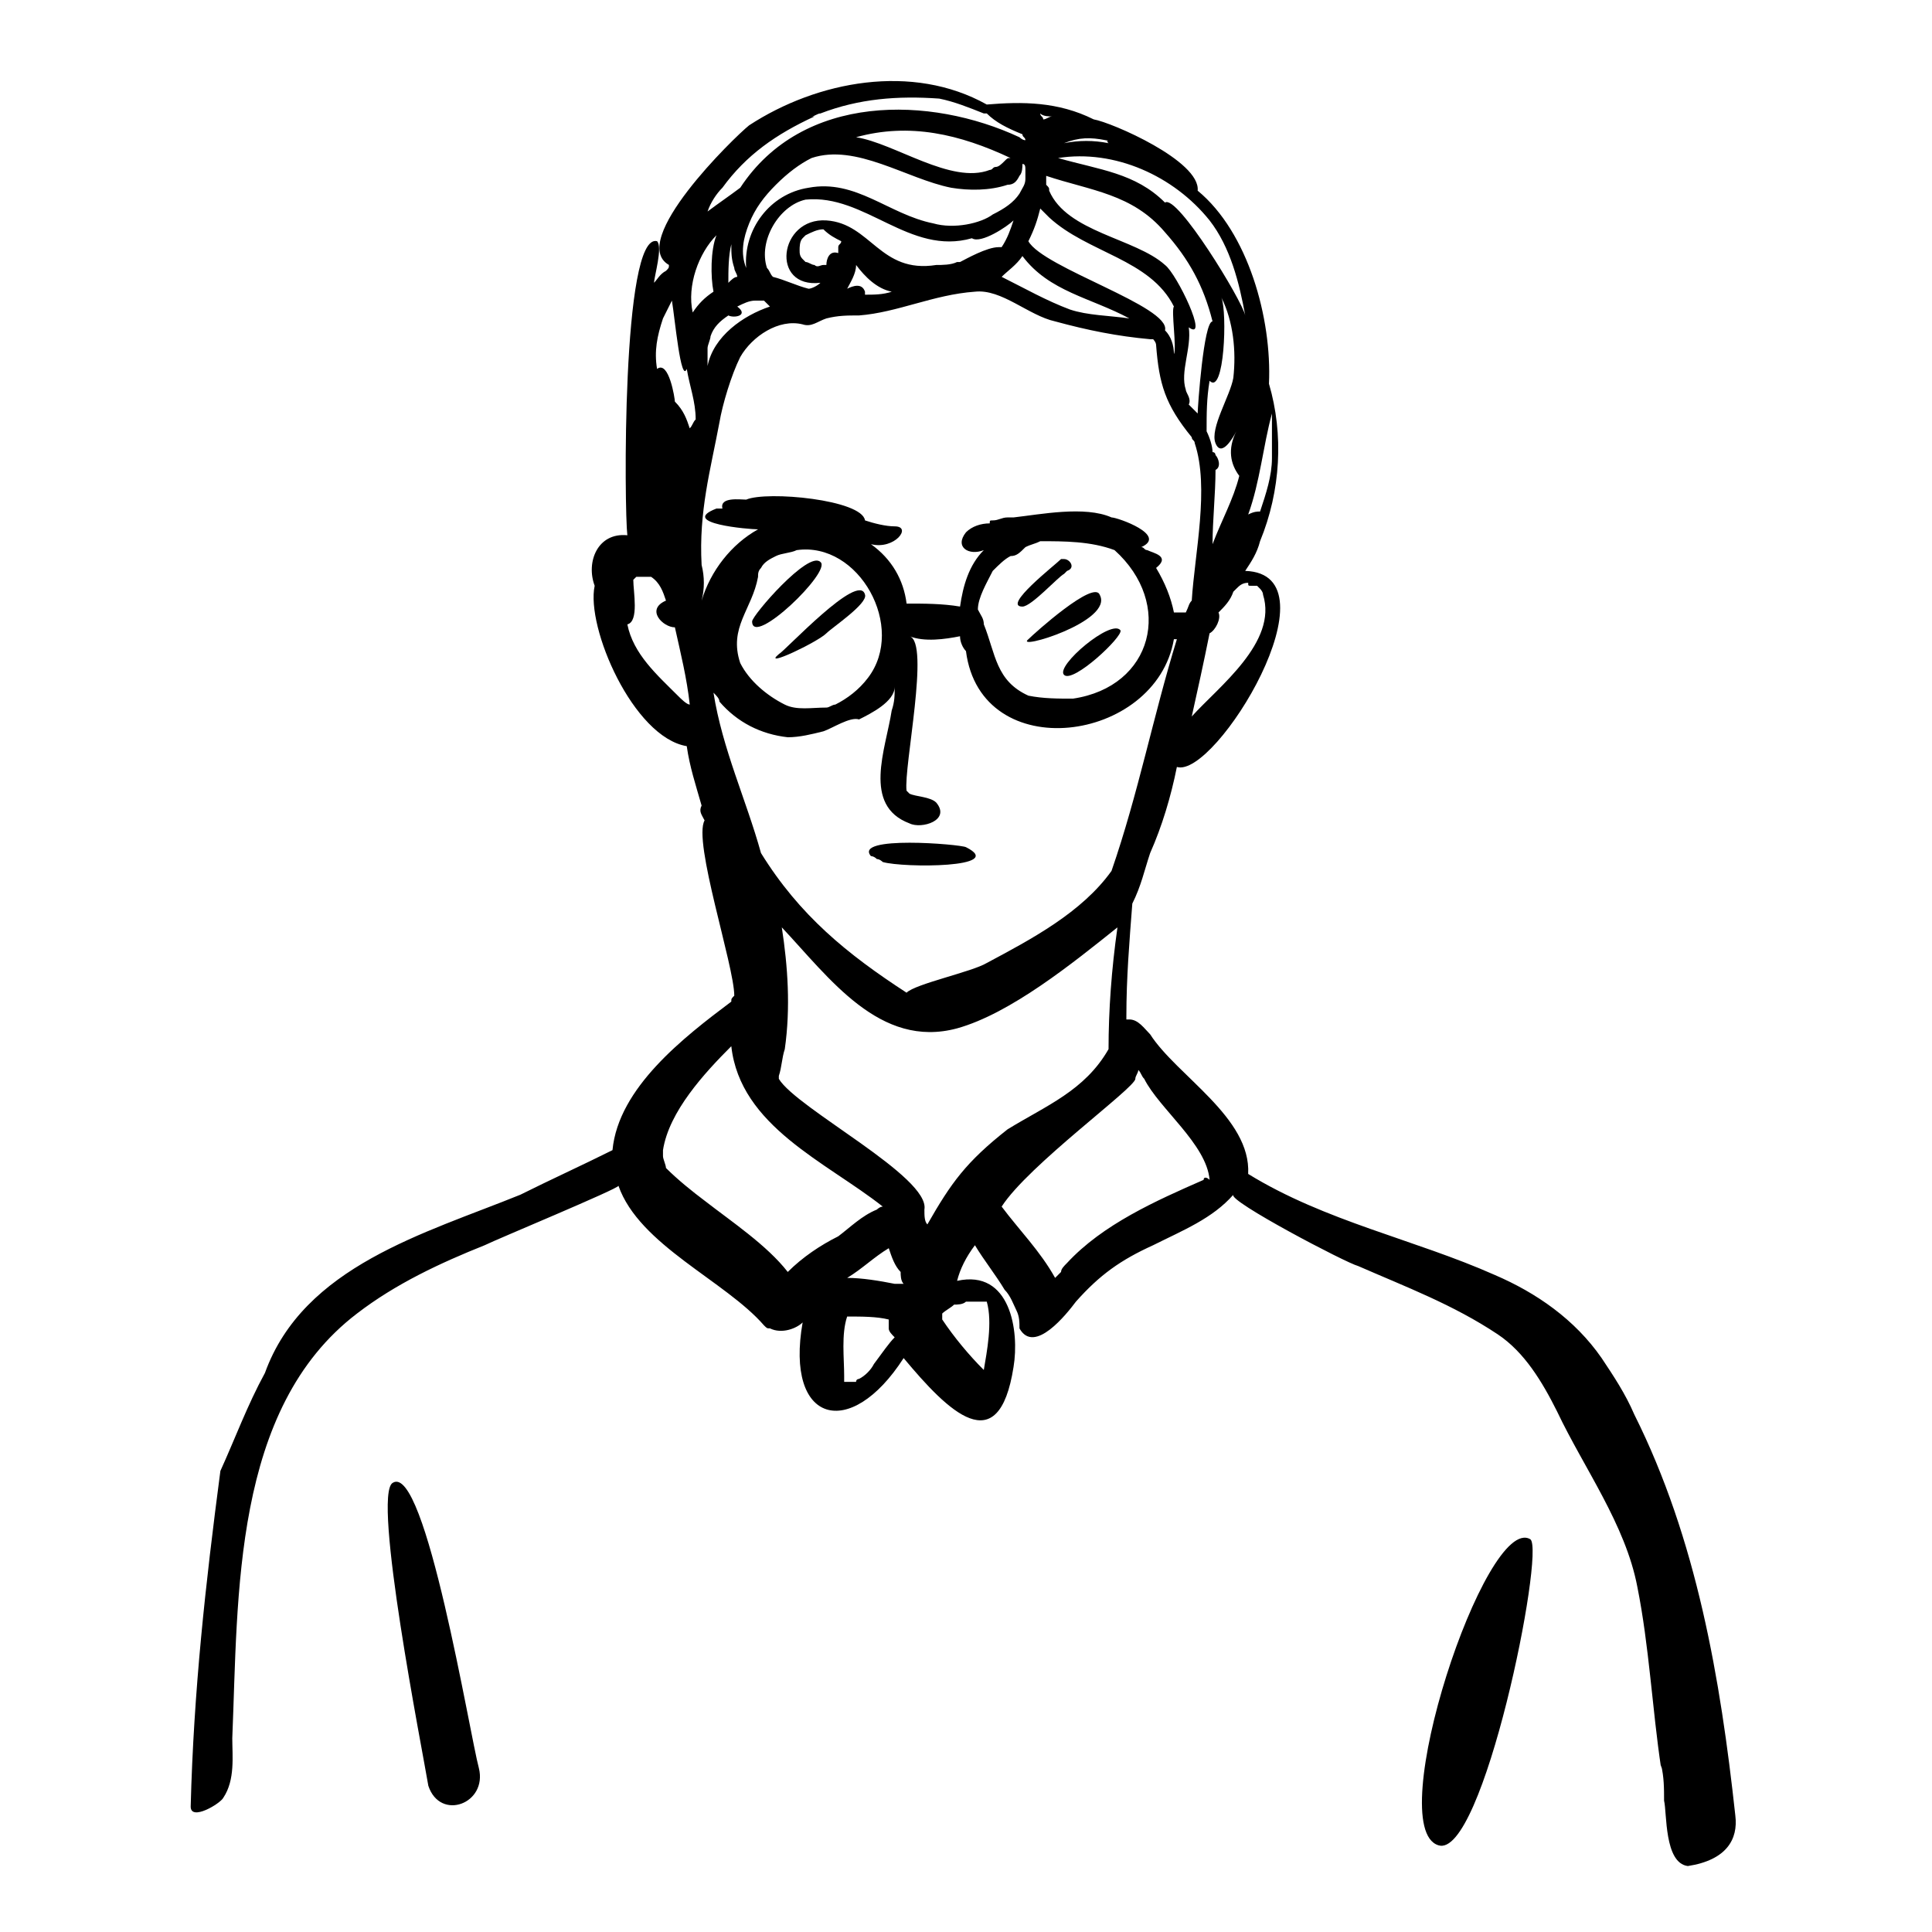 <?xml version="1.0" encoding="UTF-8"?>
<!-- Uploaded to: ICON Repo, www.svgrepo.com, Generator: ICON Repo Mixer Tools -->
<svg fill="#000000" width="800px" height="800px" version="1.1" viewBox="144 144 512 512" xmlns="http://www.w3.org/2000/svg">
 <g>
  <path d="m376.38 371.66c0.789 0 1.574 0.789 1.574 0.789 5.512 1.574 33.062 1.574 22.043-3.938-1.574-0.789-29.914-3.148-25.191 2.363 0-0.004 0.785-0.004 1.574 0.785z"/>
  <path d="m270.9 612.54c-2.363-8.66-14.168-81.082-22.828-75.57-5.512 3.148 7.871 70.848 9.445 80.293 3.148 9.445 15.742 4.723 13.383-4.723z"/>
  <path d="m549.57 551.93c-11.809-7.086-39.359 76.359-24.402 81.082 11.809 3.934 28.34-77.934 24.402-81.082z"/>
  <path d="m603.88 625.14c-3.938-36.211-10.234-73.211-26.766-106.27-2.363-5.512-5.512-10.234-8.66-14.957-7.086-10.234-17.32-17.32-28.34-22.043-21.254-9.445-44.871-14.168-65.336-26.766 0.789-14.957-18.895-25.977-25.977-37-1.574-1.574-3.148-3.938-5.512-3.938h-0.789v-0.789c0-10.234 0.789-19.68 1.574-29.914 2.363-4.723 3.148-8.66 4.723-13.383 3.148-7.086 5.512-14.957 7.086-22.828 10.234 3.148 43.297-51.168 18.105-51.957 1.574-2.363 3.148-4.723 3.938-7.871 5.512-13.383 6.297-28.34 2.363-41.723 0.789-17.32-5.512-40.148-18.895-51.168 0.789-7.871-22.828-18.105-27.551-18.895-9.445-4.723-18.895-4.723-28.34-3.938-19.68-11.02-44.871-6.297-62.977 5.512-3.938 3.148-32.273 30.699-21.254 37 0 0.789 0 0.789-0.789 1.574-1.574 0.789-2.363 2.363-3.148 3.148 0-1.574 2.363-9.445 0.789-11.02-9.445-2.363-8.66 71.637-7.871 77.934-7.871-0.789-11.02 7.086-8.66 13.383-2.363 11.02 10.234 40.148 24.402 42.508 0.789 5.512 2.363 10.234 3.938 15.742-0.789 1.574 0 2.363 0.789 3.938-3.148 5.512 7.871 38.574 7.871 46.445-0.789 0.789-0.789 0.789-0.789 1.574-12.594 9.445-29.914 22.828-31.488 39.359-7.871 3.938-16.531 7.871-24.402 11.809-25.191 10.234-57.465 18.895-67.699 47.23-4.723 8.66-7.871 17.32-11.809 25.977-3.938 29.914-7.086 58.254-7.871 88.953 0 3.938 7.871-0.789 8.66-2.363 3.148-4.723 2.363-11.02 2.363-15.742 1.574-37.785 0-87.379 33.062-112.57 10.234-7.871 22.043-13.383 33.852-18.105 3.148-1.574 35.426-14.957 35.426-15.742 5.512 15.742 28.34 25.191 38.574 37 0.789 0.789 0.789 0.789 1.574 0.789 3.148 1.574 7.086 0 8.66-1.574-4.723 26.766 12.594 31.488 26.766 9.445 11.809 14.168 25.191 27.551 29.125 2.363 1.574-9.445-0.789-25.977-14.957-22.828 0.789-3.148 2.363-6.297 4.723-9.445 2.363 3.938 5.512 7.871 7.871 11.809 1.574 1.574 2.363 3.938 3.148 5.512 0.789 1.574 0.789 3.148 0.789 4.723 3.938 7.086 12.594-3.938 14.957-7.086 6.297-7.086 11.809-11.02 20.469-14.957 7.871-3.938 15.742-7.086 21.254-13.383-1.574 1.574 29.914 18.105 33.062 18.895 12.594 5.512 25.191 10.234 37 18.105 7.086 4.723 11.809 12.594 15.742 20.469 7.086 14.957 18.105 29.914 21.254 46.445 3.148 15.742 3.938 32.273 6.297 48.02v-0.789c0.789 3.148 0.789 6.297 0.789 9.445 0.789 3.148 0 16.531 6.297 17.32 10.227-1.57 13.375-7.078 12.586-13.379zm-122.8-371.56v11.809c0 4.723-1.574 9.445-3.148 14.168-0.789 0-1.574 0-3.148 0.789 3.144-8.66 3.934-18.105 6.297-26.766zm-5.512 45.66h1.574l0.789 0.789s0.789 0.789 0.789 1.574c3.938 12.594-11.809 24.402-18.895 32.273 1.574-7.086 3.148-14.168 4.723-22.043 1.574-0.789 3.148-3.938 2.363-5.512 1.574-1.574 3.148-3.148 3.938-5.512l0.789-0.789c0.789-0.789 1.574-1.574 3.148-1.574-0.008 0.793-0.008 0.793 0.781 0.793zm-17.32-51.957c-1.574-4.723 1.574-11.02 0.789-16.531 5.512 3.938-3.148-14.168-6.297-16.531-7.871-7.086-25.977-8.66-30.699-19.68 0-0.789 0-0.789-0.789-1.574v-2.363c11.809 3.938 22.828 4.723 31.488 14.957 6.297 7.086 10.234 14.168 12.594 23.617-2.363 0-3.938 22.828-3.938 24.402-0.789-0.789-1.574-1.574-2.363-2.363 0.789-1.57-0.785-3.144-0.785-3.934zm-89.738-26.766c0.789-1.574 2.363-3.938 2.363-6.297 2.363 3.148 5.512 6.297 9.445 7.086-2.363 0.789-4.723 0.789-7.086 0.789v-0.789c-0.789-2.363-3.148-1.574-4.723-0.789zm-5.512-18.105c-12.594-0.789-14.957 18.105-1.574 16.531-0.789 0.789-2.363 1.574-3.148 1.574-3.148-0.789-6.297-2.363-9.445-3.148-0.789-0.789-0.789-1.574-1.574-2.363-2.363-7.086 3.148-16.531 10.234-18.105 15.742-1.574 27.551 14.957 44.082 10.234 2.363 1.574 9.445-3.148 11.02-4.723-0.789 2.363-1.574 4.723-3.148 7.086h-0.789c-3.148 0-8.66 3.148-10.234 3.938h-0.789c-1.574 0.789-3.938 0.789-5.512 0.789-14.953 2.359-17.312-11.023-29.121-11.812zm3.938 5.512c0 0.789-0.789 0.789-0.789 1.574v1.574c-2.363-0.789-3.148 1.574-3.148 3.148h-0.789c-0.789 0-1.574 0.789-2.363 0-0.789 0-1.574-0.789-2.363-0.789l-0.789-0.789c-0.789-0.789-0.789-1.574-0.789-2.363 0-0.789 0-2.363 0.789-3.148l0.789-0.789c1.574-0.789 3.148-1.574 4.723-1.574 1.582 1.582 3.156 2.367 4.731 3.156zm-28.34 7.086c0 0.789 0.789 1.574 0.789 2.363-0.789 0-1.574 0.789-2.363 1.574 0-3.148 0-7.086 0.789-10.234-0.004 2.359-0.004 3.934 0.785 6.297zm0.785 10.23c1.574-0.789 3.148-1.574 4.723-1.574h2.363c0.789 0.789 0.789 0.789 1.574 1.574-7.086 2.363-14.957 7.871-16.531 15.742v-4.723c0-0.789 0.789-2.363 0.789-3.148 0.789-2.363 2.363-3.938 4.723-5.512 1.574 0.789 5.508 0.004 2.359-2.359zm75.574-13.383c7.086 9.445 18.105 11.02 28.34 16.531-5.512-0.789-11.02-0.789-15.742-2.363-6.297-2.363-11.809-5.512-18.105-8.66 1.57-1.57 3.934-3.144 5.508-5.508zm1.574-3.934c1.574-3.148 2.363-5.512 3.148-8.66 0.789 0.789 1.574 1.574 2.363 2.363 10.234 9.445 26.766 11.02 33.062 23.617-0.789 0.789 0.789 11.02 0 12.594 0-2.363-0.789-4.723-2.363-6.297 1.574-6.301-32.277-16.531-36.211-23.617zm51.168 14.957c3.148 6.297 3.938 14.168 3.148 21.254-0.789 4.723-6.297 13.383-4.723 17.32s4.723-1.574 5.512-3.148c-2.363 4.723-1.574 8.66 0.789 11.809-1.574 6.297-4.723 11.809-7.086 18.105 0-6.297 0.789-13.383 0.789-19.68 1.574-0.789 0.789-3.148 0-3.938 0 0 0-0.789-0.789-0.789 0-1.574-0.789-3.938-1.574-5.512 0-4.723 0-8.66 0.789-13.383 3.93 3.938 4.719-18.105 3.144-22.039zm-30.703-41.723c0.789 0 0.789 0.789 0 0l0.789 0.789c-3.938-0.789-7.871-0.789-11.809 0 3.938-1.578 7.086-1.578 11.02-0.789zm27.555 21.254c5.512 7.086 7.871 16.531 9.445 25.191-0.789-3.938-18.105-32.273-21.254-29.914-7.871-7.871-17.32-8.66-28.34-11.809 14.957-2.359 30.699 4.723 40.148 16.531zm-41.723-27.551c-0.789 0-1.574 0.789-2.363 0.789 0-0.789-0.789-0.789-0.789-1.574 0.789 0.785 2.363 0.785 3.152 0.785zm-7.086 14.168v2.363c0 1.574-0.789 2.363-1.574 3.938-1.574 2.363-3.938 3.938-7.086 5.512-3.148 2.359-10.23 3.934-15.742 2.359-11.809-2.363-20.469-11.809-33.062-9.445-10.234 1.574-17.32 11.02-16.531 21.254-1.574-3.938-0.789-7.871 0.789-11.809 1.574-3.938 3.938-7.086 7.086-10.234 3.148-3.148 6.297-5.512 9.445-7.086 11.809-3.938 25.191 5.512 37 7.871 4.723 0.789 10.234 0.789 14.957-0.789 1.574 0 2.363-0.789 3.148-2.363 0.789-0.789 0.789-2.363 0.789-3.148 0.781 0.004 0.781 0.793 0.781 1.578zm-44.871-8.66c14.168-3.938 27.551-0.789 40.934 5.512-0.789 0-0.789 0-1.574 0.789-0.785 0.785-1.574 1.574-2.359 1.574-0.789 0-0.789 0.789-1.574 0.789-10.234 3.934-25.191-7.086-35.426-8.664zm-35.422 13.383c6.297-8.66 14.168-14.168 24.402-18.895h-0.789c0.789 0 1.574-0.789 2.363-0.789 10.234-3.938 20.469-4.723 31.488-3.938 3.938 0.789 7.871 2.363 11.809 3.938h0.789c2.359 2.367 5.508 3.941 9.445 5.516 0 0.789 0.789 0.789 0.789 1.574-0.789 0-1.574-0.789-1.574-0.789-23.617-11.02-57.465-11.809-73.996 13.383-3.148 2.363-5.512 3.938-8.66 6.297 0.785-2.359 2.359-4.723 3.934-6.297zm-11.809 134.61c-5.512-5.512-11.809-11.02-13.383-18.895 3.148-0.789 1.574-8.66 1.574-11.809l0.789-0.789h3.148 0.789c2.363 1.574 3.148 3.938 3.938 6.297-5.512 2.363-0.789 7.086 2.363 7.086 1.574 7.086 3.148 13.383 3.938 20.469-0.797 0.004-2.371-1.574-3.156-2.359zm4.723-73.211c-0.789 0.789-0.789 1.574-1.574 2.363-0.789-2.363-1.574-4.723-3.938-7.086 0-0.789-1.574-11.02-4.723-8.66-0.789-4.723 0-8.66 1.574-13.383 0.789-1.574 1.574-3.148 2.363-4.723 0.789 4.723 2.363 22.043 3.938 18.105 0.785 4.723 2.359 8.66 2.359 13.383zm-0.789-28.34c-1.574-7.086 1.574-15.742 6.297-20.469-1.574 3.938-1.574 11.02-0.789 14.957-2.356 1.578-3.934 3.152-5.508 5.512zm2.363 76.359c0.789-3.148 0.789-6.297 0-9.445-0.789-14.168 2.363-25.191 4.723-37.785 0.789-4.723 3.148-12.594 5.512-17.32 3.148-5.512 10.234-10.234 16.531-8.66 2.363 0.789 3.938-0.789 6.297-1.574 3.148-0.789 5.512-0.789 8.66-0.789 10.234-0.789 19.68-5.512 30.699-6.297 7.086-0.789 14.168 6.297 21.254 7.871 8.66 2.363 16.531 3.938 25.191 4.723h0.789s0.789 0.789 0.789 1.574c0.789 10.234 2.363 15.742 9.445 24.402 0 0.789 0.789 0.789 0.789 1.574 3.938 11.809 0 29.125-0.789 41.723-0.789 0.789-0.789 1.574-1.574 3.148h-3.148c-0.789-3.938-2.363-7.871-4.723-11.809 3.938-3.148-0.789-3.938-2.363-4.723-0.789 0-0.789-0.789-1.574-0.789 7.086-3.148-6.297-7.871-7.871-7.871-7.086-3.148-18.895-0.789-25.977 0h-1.574c-1.574 0-2.363 0.789-3.938 0.789-0.789 0-0.789 0-0.789 0.789-2.363 0-4.723 0.789-6.297 2.363-3.148 3.938 0.789 6.297 4.723 4.723-3.938 3.938-5.512 9.445-6.297 14.957-4.723-0.789-9.445-0.789-14.168-0.789-0.789-6.297-3.938-11.809-9.445-15.742 6.297 1.574 11.02-4.723 6.297-4.723-2.363 0-5.512-0.789-7.871-1.574-0.789-5.512-25.977-7.871-31.488-5.512-1.574 0-7.086-0.789-6.297 2.363h-1.574c-10.234 3.938 8.66 5.512 11.02 5.512-7.09 3.934-12.598 11.02-14.961 18.891zm73.211 2.363c0-3.148 2.363-7.086 3.938-10.234 1.574-1.574 3.148-3.148 4.723-3.938 1.574 0 2.363-0.789 3.938-2.363 1.574-0.789 2.363-0.789 3.938-1.574 6.297 0 13.383 0 19.68 2.363 15.742 14.168 10.234 36.211-11.02 39.359-3.938 0-7.871 0-11.809-0.789-8.66-3.938-8.66-11.02-11.809-18.895-0.004-1.57-0.793-2.356-1.578-3.93zm-29.129 18.105c-2.363 3.148-5.512 5.512-8.66 7.086-0.789 0-1.574 0.789-2.363 0.789-3.938 0-7.871 0.789-11.02-0.789-4.723-2.363-9.445-6.297-11.809-11.02-3.148-9.445 3.148-14.168 4.723-22.828 0-0.789 0-1.574 0.789-2.363 0.789-1.574 2.363-2.363 3.938-3.148 1.574-0.789 3.938-0.789 5.512-1.574 16.531-2.363 29.125 20.465 18.891 33.848zm-40.934 3.934c0.789 0.789 1.574 1.574 1.574 2.363 4.723 5.512 11.02 8.66 18.105 9.445 3.148 0 6.297-0.789 9.445-1.574 2.363-0.789 7.086-3.938 9.445-3.148 3.148-1.574 9.445-4.723 9.445-8.66 0 2.363 0 3.938-0.789 6.297-1.574 10.234-7.871 25.191 4.723 29.914 3.148 1.574 11.02-0.789 7.086-5.512-1.574-1.574-5.512-1.574-7.086-2.363 0 0-0.789-0.789-0.789-0.789-0.789-6.297 6.297-39.359 0.789-40.934 3.938 1.574 9.445 0.789 13.383 0 0 1.574 0.789 3.148 1.574 3.938 3.938 30.699 50.383 24.402 55.105-3.148h0.789c-6.297 20.469-10.234 40.934-17.32 61.402-7.871 11.02-21.254 18.105-33.062 24.402-3.938 2.363-18.895 5.512-21.254 7.871-15.742-10.234-28.34-20.469-38.574-37-3.93-14.164-10.227-27.547-12.59-42.504zm19.68 153.51c-5.512-7.086-14.957-13.383-22.043-18.895-3.148-2.363-7.086-5.512-10.234-8.66 0-0.789-0.789-2.363-0.789-3.148v-1.574c1.574-10.234 11.02-20.469 18.105-27.551 2.363 21.254 25.191 30.699 40.148 42.508-0.789 0-1.574 0.789-1.574 0.789-3.938 1.574-7.086 4.723-10.234 7.086-4.719 2.359-9.441 5.508-13.379 9.445zm22.828 24.402c-0.789 1.574-2.363 3.148-3.938 3.938 0 0-0.789 0-0.789 0.789h-1.574-0.789-0.789v-1.574c0-4.723-0.789-11.02 0.789-15.742 3.938 0 7.871 0 11.02 0.789v0.789 1.574c0 0.789 0.789 1.574 1.574 2.363-1.566 1.562-3.141 3.926-5.504 7.074zm7.875-21.254h-2.363c-3.938-0.789-8.66-1.574-12.594-1.574 3.938-2.363 7.086-5.512 11.02-7.871 0.789 2.363 1.574 4.723 3.148 6.297 0 0.785 0 2.359 0.789 3.148zm22.039 4.723v0c1.574 5.512 0 13.383-0.789 18.105-3.938-3.938-7.871-8.66-11.02-13.383v-1.574c0.789-0.789 2.363-1.574 3.148-2.363 0.789 0 2.363 0 3.148-0.789 1.578 0.004 3.152 0.004 5.512 0.004zm-15.742-20.469c-0.789-0.789-0.789-2.363-0.789-3.938 1.574-8.66-33.852-26.766-38.574-34.637v-0.789c0.789-2.363 0.789-4.723 1.574-7.086 1.574-11.02 0.789-22.043-0.789-32.273 12.594 13.383 25.977 32.273 46.445 26.766 14.168-3.938 30.699-17.32 42.508-26.766-1.574 11.02-2.363 22.043-2.363 32.273-6.297 11.02-16.531 14.957-26.766 21.254-11.012 8.664-14.949 14.176-21.246 25.195zm73.211-11.809c-12.594 5.512-26.766 11.809-36.211 22.043-0.789 0.789-1.574 1.574-1.574 2.363-0.789 0.789-0.789 0.789-1.574 1.574-3.938-7.086-9.445-12.594-14.168-18.895 7.086-11.02 35.426-31.488 35.426-33.852 0-0.789 0.789-1.574 0.789-2.363 0.789 0.789 0.789 1.574 1.574 2.363 3.938 7.871 16.531 17.32 17.32 26.766-0.797-0.785-1.582-0.785-1.582 0z"/>
  <path d="m319.7 253.58v7.871-2.363 1.574c0-2.363 0-4.723-0.789-7.871l0.789 0.789v0z"/>
  <path d="m343.32 308.68c0 7.086 21.254-13.383 18.105-15.742-3.148-3.152-18.105 14.168-18.105 15.742z"/>
  <path d="m350.41 317.34c-4.723 3.938 10.234-3.148 12.594-5.512 1.574-1.574 11.02-7.871 10.234-10.234-1.574-6.297-21.254 14.957-22.828 15.746z"/>
  <path d="m414.96 304.75c2.363 0 9.445-7.871 11.02-8.66l0.789-0.789c2.363-0.789 0.789-3.148-0.789-3.148h-0.789c-1.574 1.578-15.742 12.598-10.23 12.598z"/>
  <path d="m416.53 313.41c-3.938 3.148 22.828-4.723 18.895-11.809-1.578-3.934-17.32 10.234-18.895 11.809z"/>
  <path d="m425.98 322.85c2.363 2.363 15.742-10.234 14.957-11.809-2.363-3.148-17.32 9.449-14.957 11.809z"/>
 </g>
</svg>